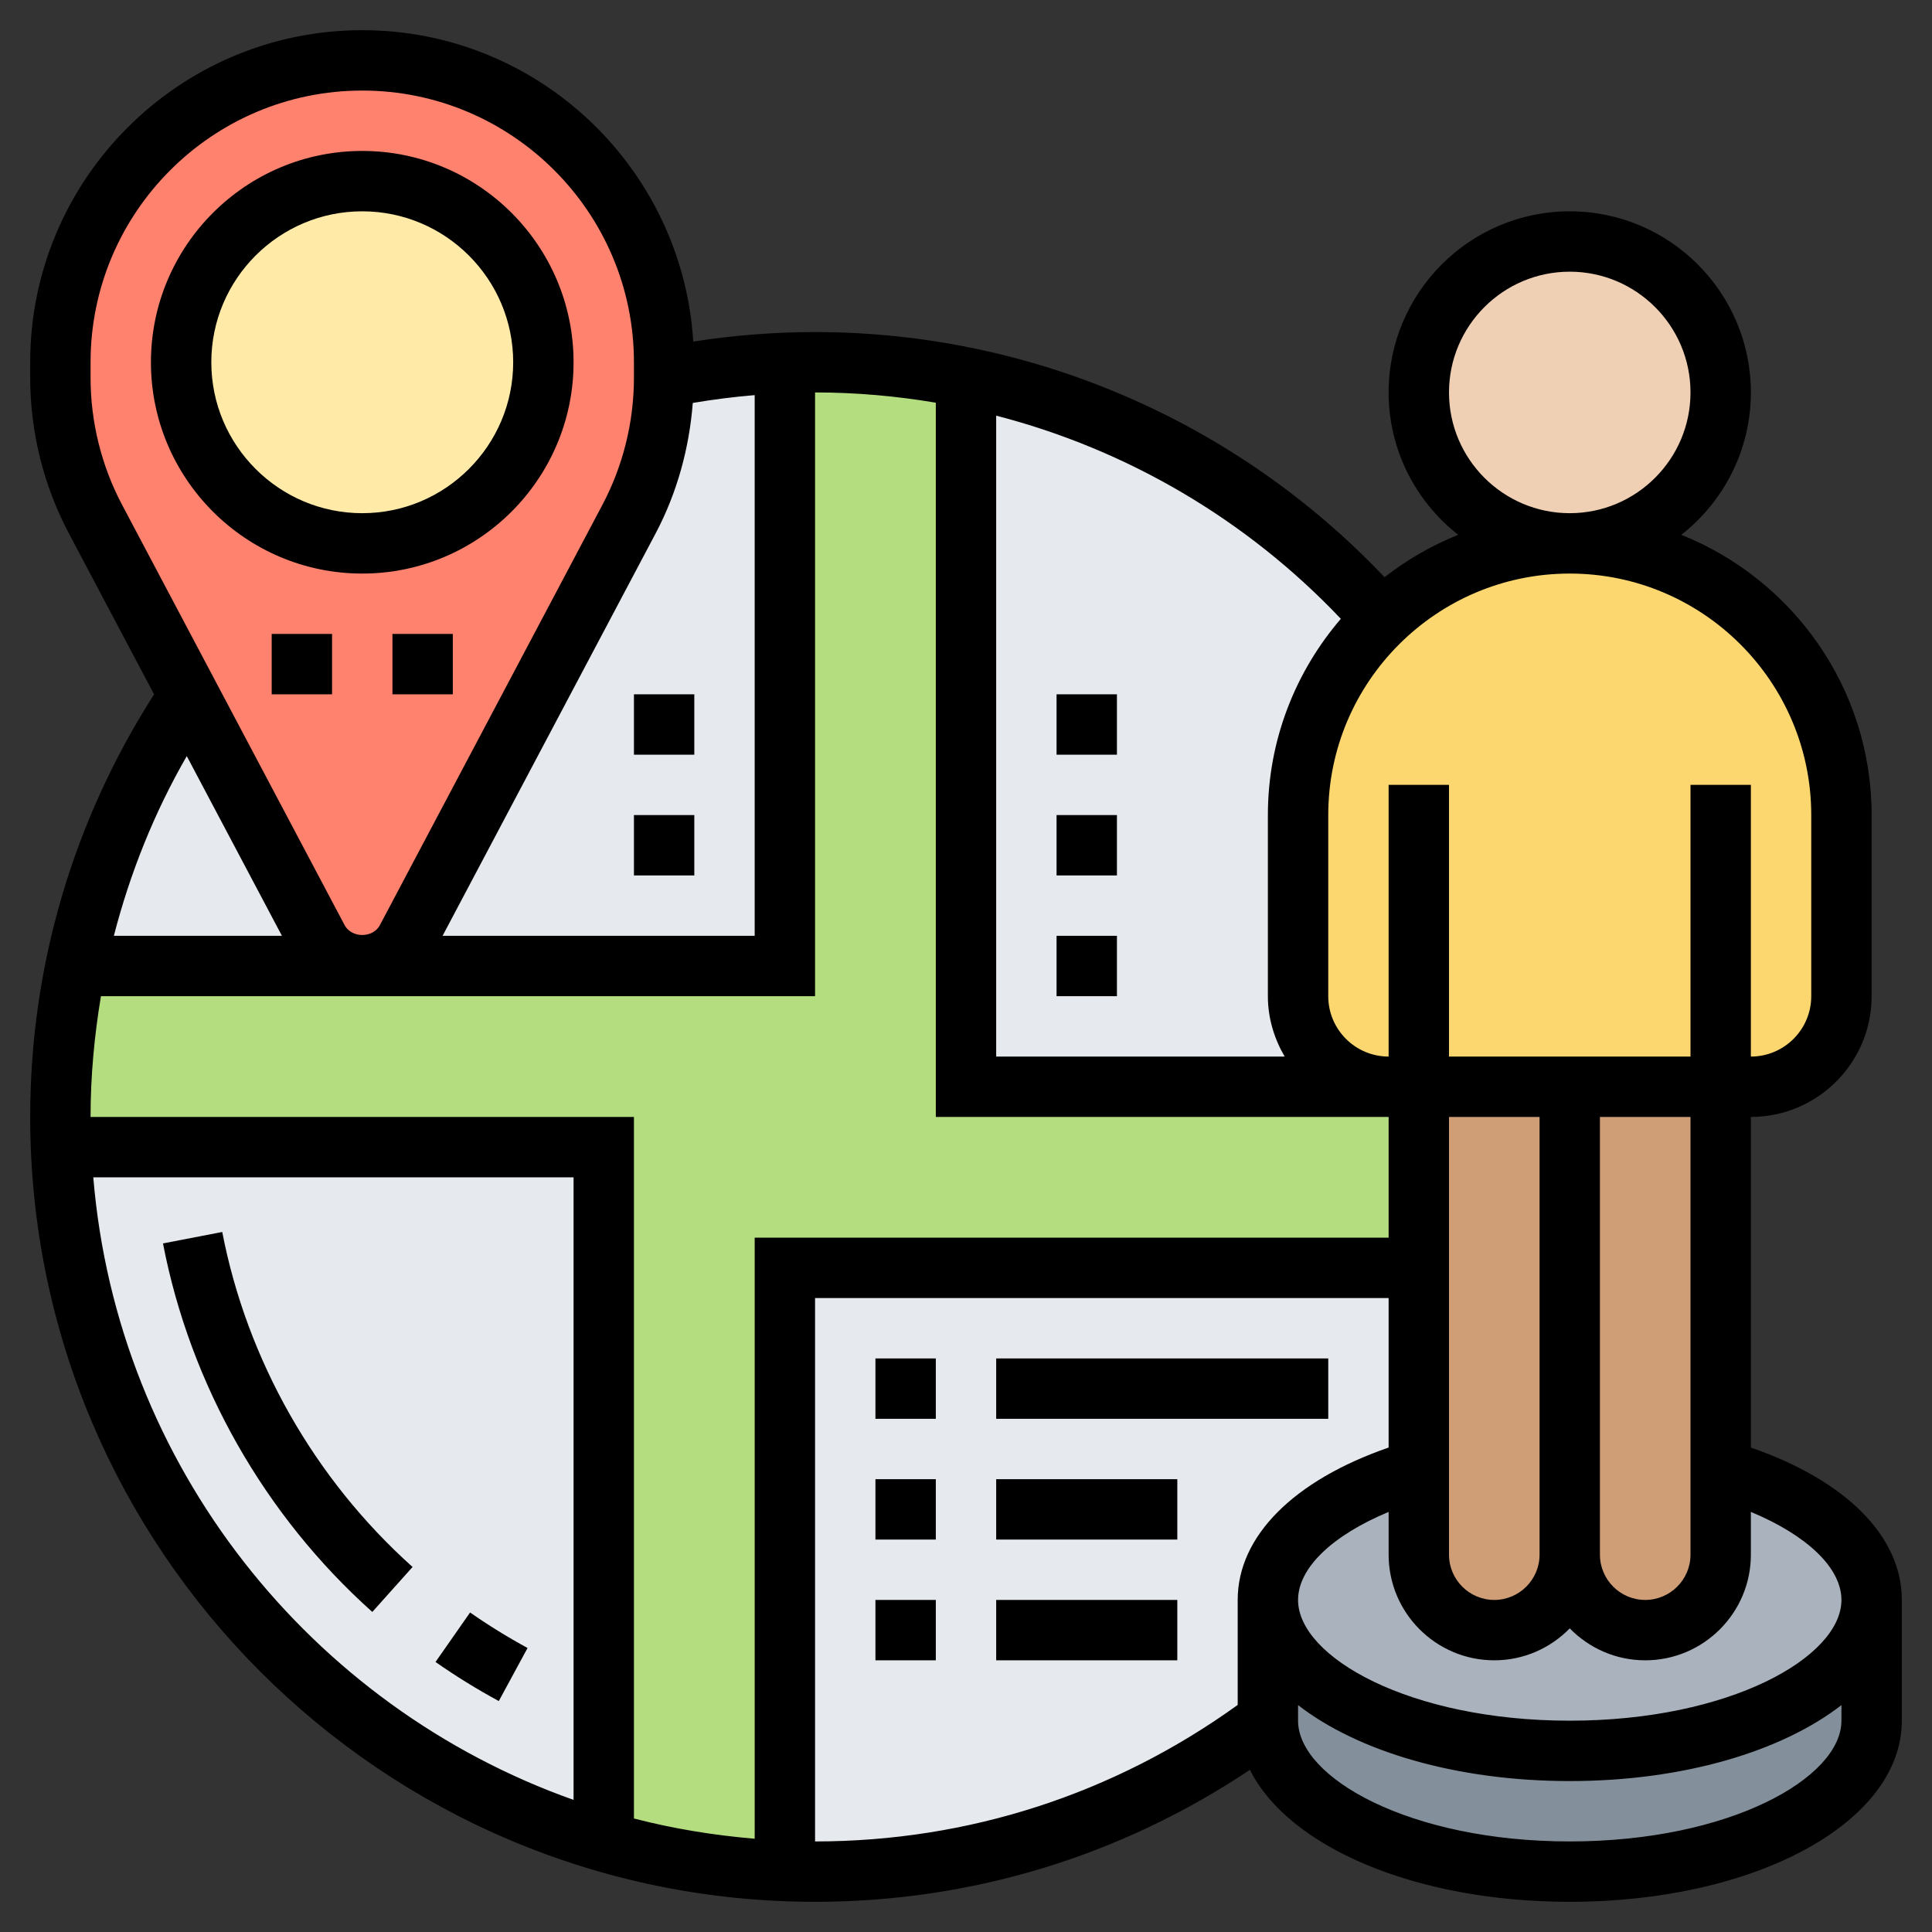 <svg id="Layer_5" enable-background="new 0 0 64 64" height="512" viewBox="0 0 64 64" width="512" xmlns="http://www.w3.org/2000/svg"><rect x="0" y="0" width="64" height="64" fill="#333333" stroke="none"/><circle cx="27" cy="37" fill="#e6e9ed" r="25"/><path d="m47 36v6h-21v19.98c-2.07-.08-4.09-.42-6-.98v-23h-17.98c-.01-.33-.02-.67-.02-1 0-1.71.17-3.39.5-5h9.5 14v-19.97-.01c.33-.01.67-.02 1-.02 1.71 0 3.38.17 5 .51v23.49h14z" fill="#b4dd7f"/><path d="m6.26 23.05-3.1-5.85c-.76-1.45-1.16-3.05-1.16-4.68v-.52c0-2.76 1.12-5.26 2.93-7.07s4.31-2.93 7.07-2.93c5.52 0 10 4.48 10 10v.5.02c0 1.63-.4 3.23-1.16 4.68l-7.37 13.92c-.29.54-.85.88-1.47.88s-1.18-.34-1.47-.88z" fill="#ff826e"/><circle cx="12" cy="12" fill="#ffeaa7" r="6"/><path d="m62 53v4c0 2.76-4.48 5-10 5s-10-2.24-10-5v-4c0 2.76 4.48 5 10 5s10-2.24 10-5z" fill="#838f9b"/><path d="m57 48.67c2.99.86 5 2.48 5 4.33 0 2.76-4.48 5-10 5s-10-2.24-10-5c0-1.85 2.01-3.47 5-4.33v2.83c0 .69.28 1.32.73 1.77s1.08.73 1.77.73c1.38 0 2.5-1.12 2.5-2.5 0 .69.28 1.32.73 1.77s1.08.73 1.77.73c1.38 0 2.5-1.12 2.5-2.5z" fill="#aab2bd"/><path d="m57 48.67v2.83c0 1.38-1.12 2.5-2.5 2.5-.69 0-1.32-.28-1.77-.73s-.73-1.08-.73-1.77v-15.5h5z" fill="#cf9e76"/><path d="m52 36v15.5c0 1.38-1.12 2.5-2.5 2.5-.69 0-1.32-.28-1.77-.73s-.73-1.08-.73-1.77v-2.83-6.67-6z" fill="#cf9e76"/><circle cx="52" cy="13" fill="#f0d0b4" r="5"/><path d="m57 36h-5-5-1c-1.66 0-3-1.34-3-3v-6c0-2.48 1.01-4.74 2.64-6.36.05-.05.09-.09.14-.14 1.61-1.55 3.81-2.5 6.22-2.5 4.97 0 9 4.03 9 9v6c0 1.66-1.34 3-3 3z" fill="#fcd770"/><path d="m58 47.953v-10.953c2.206 0 4-1.794 4-4v-6c0-4.208-2.616-7.81-6.304-9.283 1.4-1.1 2.304-2.803 2.304-4.717 0-3.309-2.691-6-6-6s-6 2.691-6 6c0 1.914.904 3.617 2.304 4.717-.882.353-1.701.828-2.439 1.404-4.901-5.17-11.718-8.121-18.865-8.121-1.352 0-2.704.108-4.035.315-.356-5.746-5.131-10.315-10.965-10.315-6.065 0-11 4.935-11 11v.516c0 1.786.442 3.566 1.278 5.147l2.826 5.339c-2.677 4.181-4.104 9.002-4.104 13.998 0 14.337 11.663 26 26 26 5.189 0 10.134-1.518 14.405-4.373 1.272 2.548 5.466 4.373 10.595 4.373 6.168 0 11-2.636 11-6v-4c0-2.116-1.864-3.964-5-5.047zm3 5.047c0 1.892-3.696 4-9 4s-9-2.108-9-4c0-1.067 1.149-2.146 3-2.916v1.416c0 1.93 1.57 3.5 3.5 3.5.98 0 1.864-.407 2.5-1.058.636.651 1.52 1.058 2.5 1.058 1.93 0 3.5-1.57 3.5-3.5v-1.416c1.851.77 3 1.85 3 2.916zm-8-16h3v14.5c0 .827-.673 1.5-1.5 1.5s-1.5-.673-1.5-1.5zm-5 0h3v14.5c0 .827-.673 1.5-1.5 1.5s-1.5-.673-1.5-1.5zm0-24c0-2.206 1.794-4 4-4s4 1.794 4 4-1.794 4-4 4-4-1.794-4-4zm12 14v6c0 1.103-.897 2-2 2v-9h-2v9h-8v-9h-2v9c-1.103 0-2-.897-2-2v-6c0-4.411 3.589-8 8-8s8 3.589 8 8zm-15.583-6.501c-1.502 1.75-2.417 4.019-2.417 6.501v6c0 .732.212 1.409.556 2h-9.556v-21.231c4.329 1.119 8.294 3.435 11.417 6.73zm-13.417-7.159v23.66h15v4h-21v19.91c-1.368-.114-2.706-.335-4-.67v-23.24h-18c0-1.351.124-2.686.344-4h23.656v-20c1.35 0 2.687.118 4 .34zm-8.051.008c.678-.115 1.363-.202 2.051-.259v17.911h-10.339l7.061-13.337c.705-1.335 1.111-2.812 1.227-4.315zm-19.949-.832v-.516c0-4.962 4.037-9 9-9s9 4.038 9 9v.516c0 1.461-.361 2.918-1.046 4.211l-7.37 13.92c-.23.435-.938.434-1.168 0l-7.37-13.921c-.685-1.292-1.046-2.748-1.046-4.21zm6.339 18.484h-5.567c.535-2.078 1.336-4.08 2.415-5.953zm-6.249 8h15.91v20.624c-8.709-3.089-15.118-11.07-15.91-20.624zm23.91 4h19v4.952c-3.136 1.084-5 2.932-5 5.048v3.478c-4.097 2.952-8.922 4.522-14 4.522zm25 18c-5.304 0-9-2.108-9-4v-.516c1.974 1.531 5.235 2.516 9 2.516s7.026-.985 9-2.516v.516c0 1.892-3.696 4-9 4z"/><path d="m19 12c0-3.86-3.141-7-7-7s-7 3.14-7 7 3.141 7 7 7 7-3.14 7-7zm-12 0c0-2.757 2.243-5 5-5s5 2.243 5 5-2.243 5-5 5-5-2.243-5-5z"/><path d="m13 21h2v2h-2z"/><path d="m9 21h2v2h-2z"/><path d="m29 45h2v2h-2z"/><path d="m33 45h11v2h-11z"/><path d="m29 49h2v2h-2z"/><path d="m33 49h6v2h-6z"/><path d="m29 53h2v2h-2z"/><path d="m33 53h6v2h-6z"/><path d="m7.362 40.811-1.963.379c.902 4.679 3.364 9.015 6.934 12.208l1.334-1.49c-3.245-2.905-5.484-6.846-6.305-11.097z"/><path d="m15.572 53.416-1.145 1.639c.67.469 1.375.904 2.096 1.295l.953-1.758c-.654-.356-1.294-.751-1.904-1.176z"/><path d="m35 27h2v2h-2z"/><path d="m35 23h2v2h-2z"/><path d="m35 31h2v2h-2z"/><path d="m21 23h2v2h-2z"/><path d="m21 27h2v2h-2z"/></svg>